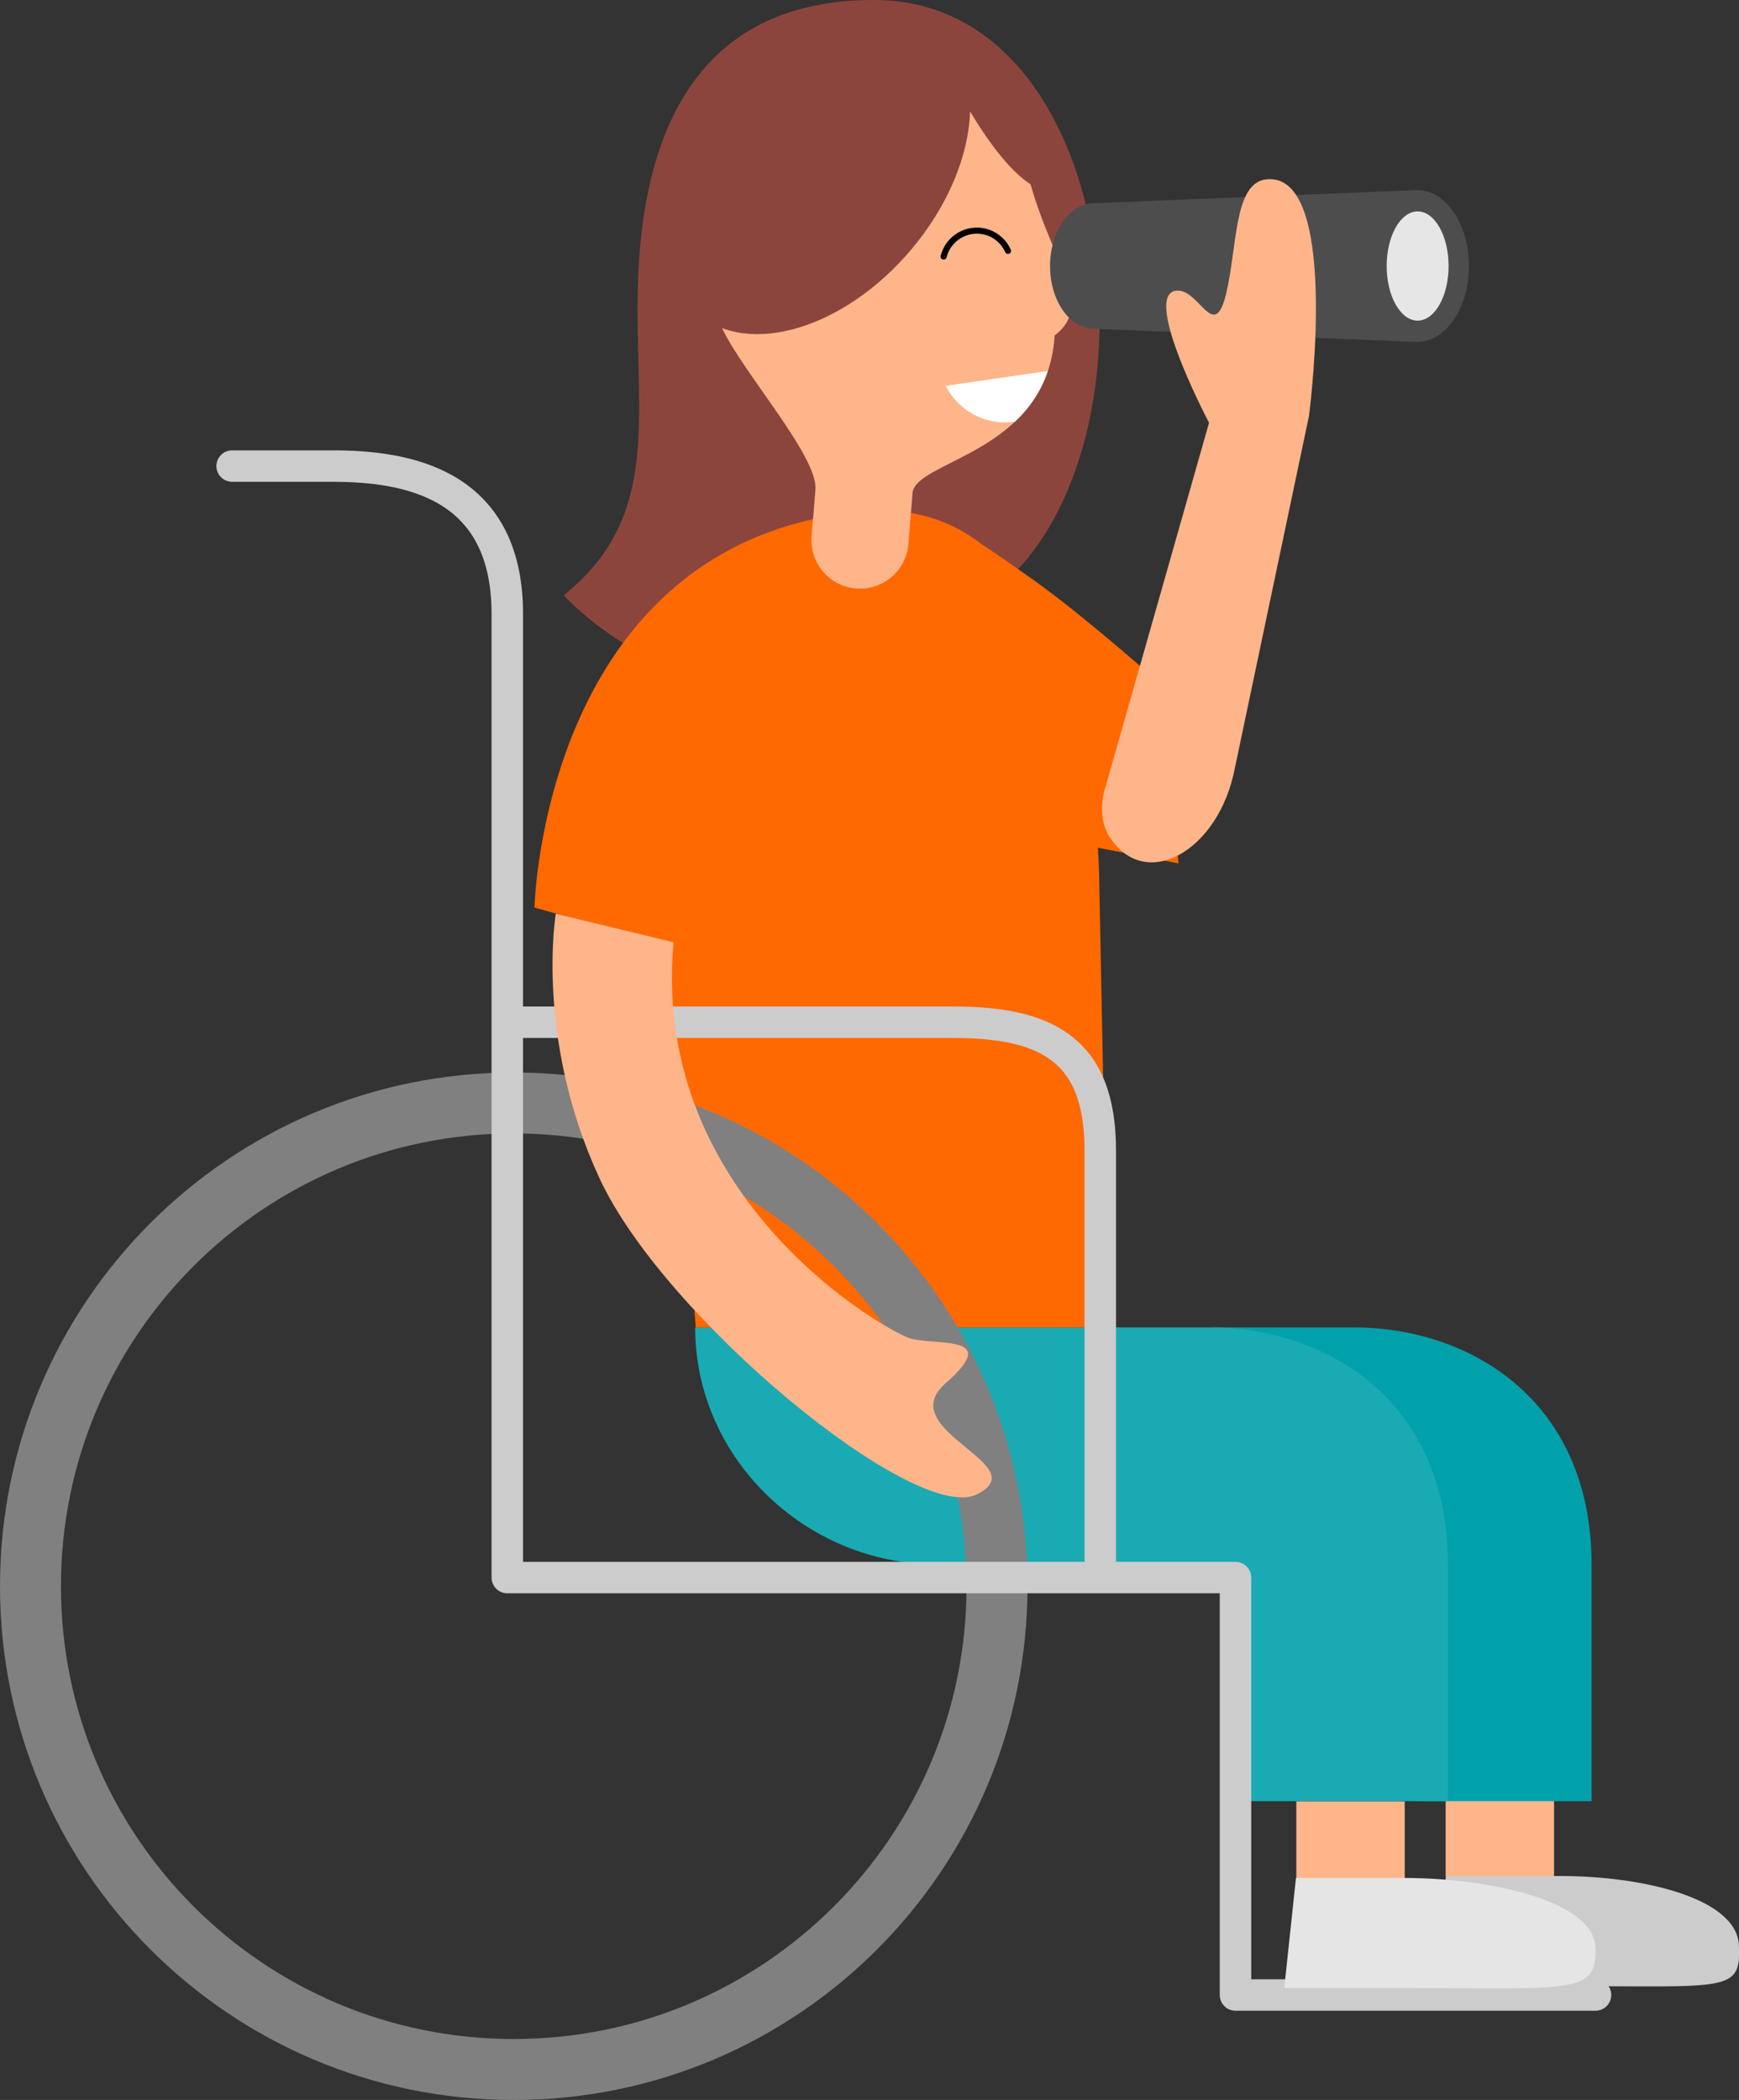 <svg xmlns="http://www.w3.org/2000/svg" viewBox="0 0 142.64 172.25"><rect x="0" y="0" width="142.64" height="172.25" fill="#333333" stroke="none"/><defs><style>      .cls-1 {        fill: #e6e6e6;      }      .cls-2 {        fill: #fff;      }      .cls-3 {        fill: #ffb58a;      }      .cls-4 {        fill: #e5e5e5;      }      .cls-5 {        fill: #ff6900;      }      .cls-6 {        fill: #00a1ab;      }      .cls-7 {        fill: #8c453d;      }      .cls-8 {        fill: #ccc;      }      .cls-9 {        fill: #1aaab3;      }      .cls-10 {        fill: #4d4d4d;      }      .cls-11, .cls-12, .cls-13, .cls-14, .cls-15 {        fill: none;      }      .cls-11, .cls-12, .cls-14, .cls-15 {        stroke-miterlimit: 10;      }      .cls-11, .cls-13 {        stroke: #ccc;        stroke-width: 2.58px;      }      .cls-12 {        stroke: gray;        stroke-width: 5px;      }      .cls-13 {        stroke-linejoin: round;      }      .cls-13, .cls-14, .cls-15 {        stroke-linecap: round;      }      .cls-14 {        stroke-width: .5px;      }      .cls-14, .cls-15 {        stroke: #000;      }      .cls-15 {        stroke-width: .6px;      }    </style></defs><g id="Ebene_1" data-name="Ebene 1"></g><g id="Ebene_2" data-name="Ebene 2"><g id="Ebene_7" data-name="Ebene 7"><g><path class="cls-7" d="M46.24,48.83s15.98,17.92,36.5-1.38C95.52,35.43,91.88,.06,71.75,0c-14.03-.04-18.87,10.04-19.4,22.61-.45,10.84,2.26,19.55-6.12,26.22"></path><path class="cls-5" d="M78.97,43.66l10.97,25.85,6.72,1.31-1.12-14.42s-6.47-5.78-10.84-8.88c-4.37-3.1-5.73-3.86-5.73-3.86Z"></path><rect class="cls-3" x="106.33" y="147.75" width="8.89" height="6.73"></rect><rect class="cls-3" x="118.58" y="147.16" width="8.89" height="6.73"></rect><path class="cls-6" d="M99.5,108.88h11.55c9.25,0,19.5,5.73,19.5,19.5v19.36h-14.3v-19.43h-16.74v-19.43Z"></path><path class="cls-9" d="M58.09,108.88h41.18c9.25,0,19.5,5.73,19.5,19.5v19.36h-16.83v-19.43h-25.12c-10.73,0-19.8-8.7-19.8-19.43"></path><path class="cls-5" d="M43.84,74.43s.67-30.09,26.96-32.48c19.28-1.75,19.36,30.15,19.36,30.15l.73,36.79H57.07l-2.43-31.4-10.8-3.05Z"></path><path class="cls-12" d="M2.5,130.11c0-21.89,17.75-39.64,39.64-39.64s39.64,17.75,39.64,39.64-17.75,39.64-39.64,39.64S2.5,152.01,2.5,130.11Z"></path><path class="cls-13" d="M19.04,38.23h8.22c5.96,0,14.35,1.3,14.35,12.12v79.05h59.73v34.24h29.53"></path><path class="cls-11" d="M42.48,83.85h35.66c7.45,0,12.11,2.03,12.11,10.51v35.04"></path><path class="cls-3" d="M45.59,74.94s-1.73,10.26,3.59,21.72c5.31,11.46,25.88,28.36,30.91,25.93,5.03-2.43-6.99-5.23-2.52-9.14,4.47-3.92-.34-3.08-2.8-3.63-1.65-.38-21.47-11.28-19.52-32.53l-9.66-2.34Z"></path><path class="cls-8" d="M118.58,153.88h9.43c6.58,0,14.43,1.76,14.62,5.67,.19,3.91-.89,3.36-14.62,3.36h-9.9l.48-9.03Z"></path><path class="cls-4" d="M106.3,154.04h8.94c6.58,0,15.43,1.76,15.62,5.67,.19,3.91-1.89,3.36-15.62,3.36h-9.9l.96-9.03Z"></path><path class="cls-2" d="M64.33,31.73c.78,2.36,2.99,4.07,5.61,4.08,2.62,.01,4.85-1.68,5.64-4.04l-11.25-.04Z"></path><path class="cls-15" d="M68.22,22.53s-2.29-2.41-4.88,.01m13.88,.1s-2.29-2.41-4.88,0"></path><g><path class="cls-3" d="M83.67,10.88s.59-6.25-12.88,.04c-11.32,5.28-13.35,12.25-11.52,16.08,1.74,3.65,7.79,10.4,7.62,13.14l-.32,3.83c-.18,2.19,1.45,4.12,3.64,4.3,2.19,.18,4.12-1.45,4.3-3.64l.33-4.04c-.09-2.87,11.04-3.21,11.67-13.08,3.86-2.95-1.63-7.05-2.85-16.63Z"></path><path class="cls-14" d="M77.4,21.04c.38-1.5,1.9-2.41,3.4-2.04,.87,.22,1.54,.82,1.88,1.58"></path><path class="cls-2" d="M77.56,31.64c1.03,2.04,3.27,3.29,5.65,2.95,.02,0,.03,0,.05-.01,1.14-1.07,2.1-2.42,2.69-4.15l-8.39,1.22Z"></path></g><path class="cls-7" d="M84.61,7.09h-5.16c-.29-1.88-1.09-3.49-2.43-4.63-4.18-3.54-11.98-1.19-17.44,5.24-5.46,6.44-6.5,14.52-2.32,18.06,4.18,3.54,11.98,1.19,17.44-5.24,3.09-3.64,4.76-7.81,4.87-11.38,1.29,2.16,3.49,5.39,5.56,6.3,3.21,1.42,3.36,0,3.36,0l-3.88-8.35Z"></path><g><path class="cls-10" d="M116.24,15.59l-26.51,1.08c-1.99,0-3.6,2.3-3.6,5.15,0,2.84,1.61,5.15,3.6,5.15l26.51,1.08c2.35,0,4.25-2.79,4.25-6.23s-1.9-6.23-4.25-6.23Z"></path><ellipse class="cls-1" cx="116.28" cy="21.82" rx="2.54" ry="4.48"></ellipse></g><path class="cls-3" d="M90.62,64.76l8.55-30.08c-.38-.73-5.67-10.95-2.51-10.84,1.78,.06,2.95,4.22,3.91,.26,.93-3.84,.62-9.09,3.29-9.39,5.93-.65,3.7,17.96,3.51,19.39h0v.1h-.02l-6.05,28.75c-1.31,6.95-7.5,10.35-10.4,5.52v-.02c-.57-.95-.65-2.37-.29-3.7Z"></path></g></g></g></svg>